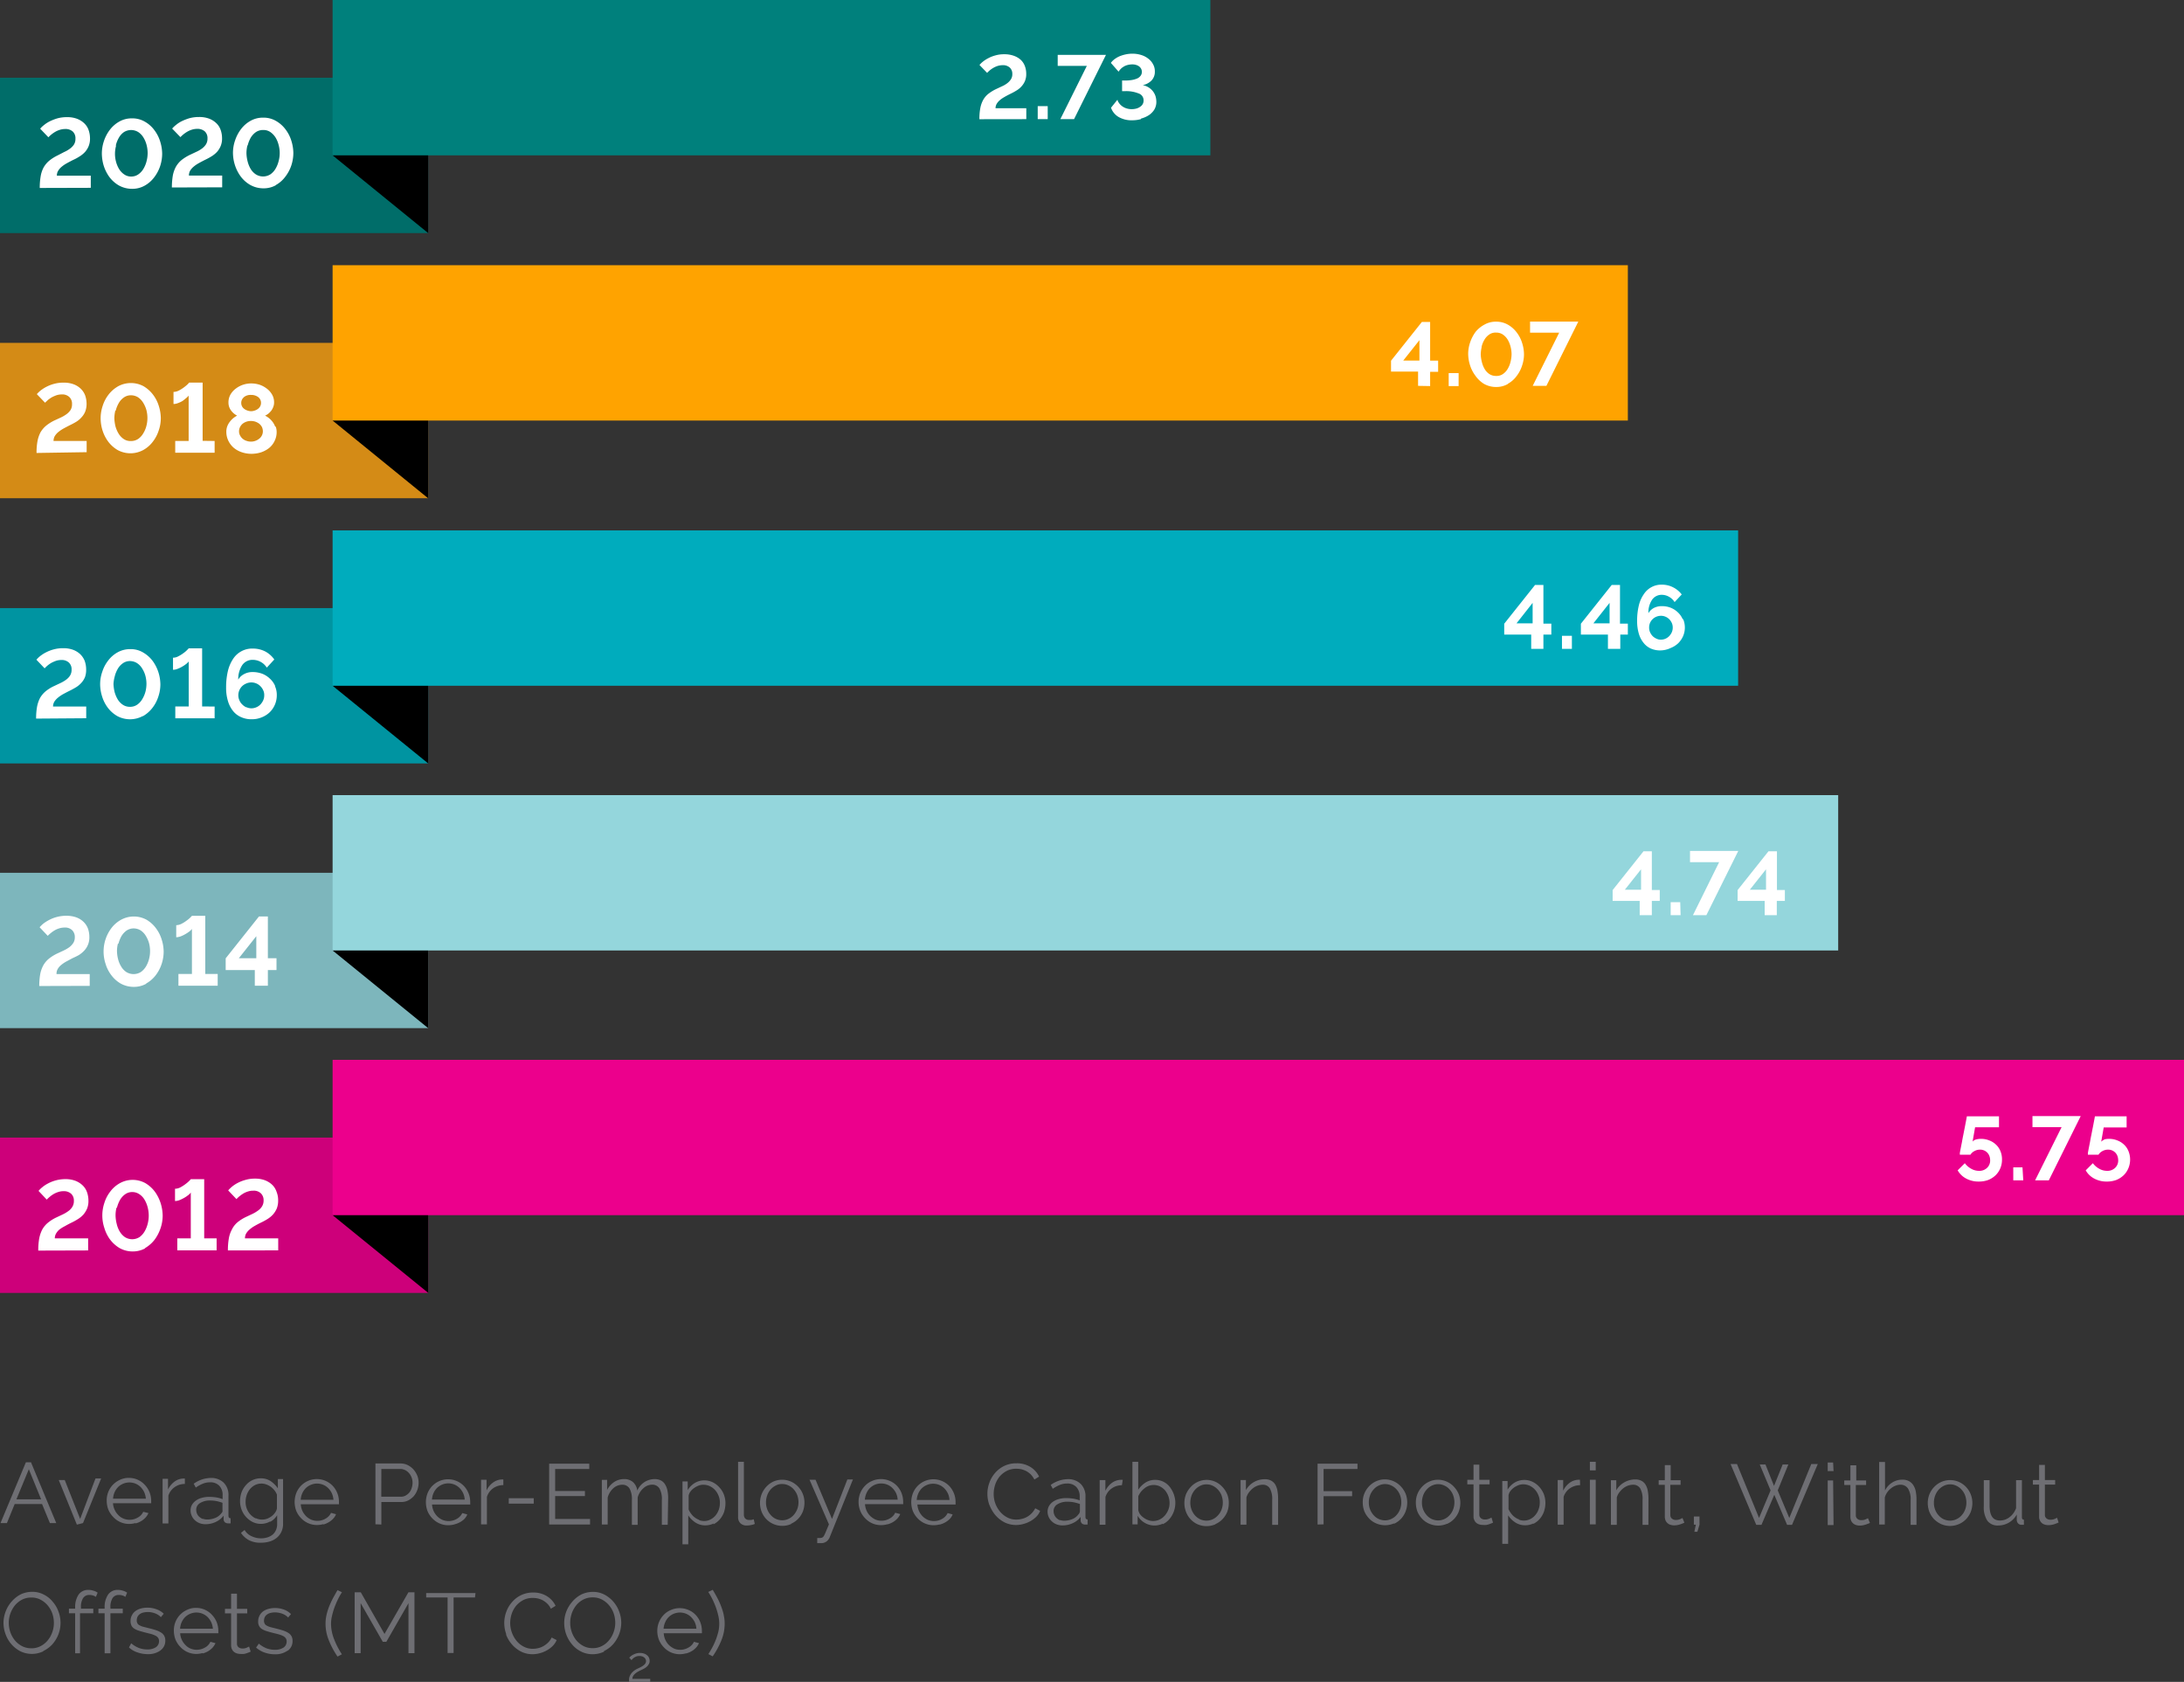 <svg id="Layer_1" data-name="Layer 1" xmlns="http://www.w3.org/2000/svg" width="305.99" height="235.6" viewBox="0 0 305.99 235.6">
  <rect x="0" y="0" width="305.99" height="235.6" fill="#333333" stroke="none"/>
  <title>Progress report 2020 -SO-07-rev</title>
  <path d="M200.33,232.44a8,8,0,0,0-.36-1.18,10,10,0,0,0-.52-1.16q-.31-.58-.66-1.17l-.63.3a9.85,9.85,0,0,1,.52.89c.18.35.34.73.5,1.13a10.26,10.26,0,0,1,.37,1.23,4.87,4.87,0,0,1,.15,1.2,4.78,4.78,0,0,1-.1,1,9.88,9.88,0,0,1-.31,1.06,10.76,10.76,0,0,1-.48,1.1c-.19.36-.4.73-.63,1.09l.6.32A11.39,11.39,0,0,0,200,236a6.1,6.1,0,0,0,.46-2.31,5.47,5.47,0,0,0-.13-1.21m-8.43,1.9a2.65,2.65,0,0,1,.23-.91,2.22,2.22,0,0,1,1.2-1.19,2.36,2.36,0,0,1,.87-.17,2.26,2.26,0,0,1,.85.17,2.15,2.15,0,0,1,.71.47,2.72,2.72,0,0,1,.51.71,2.65,2.65,0,0,1,.23.92Zm3.17,3.46a3.06,3.06,0,0,0,.77-.32,2.63,2.63,0,0,0,.61-.49,2.21,2.21,0,0,0,.41-.63l-.71-.19a1.44,1.44,0,0,1-.31.46,1.75,1.75,0,0,1-.46.35,2.21,2.21,0,0,1-.55.23,2,2,0,0,1-.6.08,2.1,2.1,0,0,1-.86-.17,2.65,2.65,0,0,1-.71-.49,2.46,2.46,0,0,1-.51-.73,2.71,2.71,0,0,1-.23-.93h5.35a.33.33,0,0,0,0-.14v-.19a3.39,3.39,0,0,0-.23-1.22,3.08,3.08,0,0,0-.63-1,2.92,2.92,0,0,0-1-.7,3.11,3.11,0,0,0-2.5,0,2.89,2.89,0,0,0-1,.69,3.14,3.14,0,0,0-.65,1,3.26,3.26,0,0,0-.24,1.24,3.4,3.4,0,0,0,.24,1.26,3.14,3.14,0,0,0,.65,1,3,3,0,0,0,2.25,1,3.2,3.2,0,0,0,.87-.12m-5,4v-.43h-2.5a.84.84,0,0,1,.11-.41,1.43,1.43,0,0,1,.28-.32,2.6,2.6,0,0,1,.38-.27,3.61,3.61,0,0,1,.44-.22l.38-.19a2,2,0,0,0,.39-.26,1.39,1.39,0,0,0,.31-.37.86.86,0,0,0,.13-.49,1,1,0,0,0-.36-.77,1.22,1.22,0,0,0-.43-.24,1.84,1.84,0,0,0-.57-.09,1.9,1.9,0,0,0-.58.09,2.28,2.28,0,0,0-.45.2,1.73,1.73,0,0,0-.31.22l-.16.15.31.35.15-.17a2.11,2.11,0,0,1,.23-.19,1.91,1.91,0,0,1,.32-.16,1.43,1.43,0,0,1,.82,0,1,1,0,0,1,.28.16.68.68,0,0,1,.18.23.63.63,0,0,1,.06.27.58.58,0,0,1-.12.36,1.42,1.42,0,0,1-.31.29,3.18,3.18,0,0,1-.4.23l-.42.2a2.55,2.55,0,0,0-.61.42,1.75,1.75,0,0,0-.35.46,1.36,1.36,0,0,0-.16.48,3.69,3.69,0,0,0,0,.47Zm-11-9.59a4.1,4.1,0,0,1,.63-1.14,3.13,3.13,0,0,1,1-.81,2.79,2.79,0,0,1,1.3-.3,2.73,2.73,0,0,1,1.28.29,3.33,3.33,0,0,1,1,.79,3.57,3.57,0,0,1,.66,1.13,4.06,4.06,0,0,1,.23,1.34,3.76,3.76,0,0,1-.22,1.29,3.65,3.65,0,0,1-.63,1.14,3.06,3.06,0,0,1-1,.82,2.69,2.69,0,0,1-1.31.31,2.73,2.73,0,0,1-1.28-.29,3.33,3.33,0,0,1-1-.79,3.89,3.89,0,0,1-.64-1.14,3.82,3.82,0,0,1-.23-1.34,3.86,3.86,0,0,1,.22-1.3m4.52,5.26a3.89,3.89,0,0,0,1.26-.94,4.59,4.59,0,0,0,1.15-3,4.51,4.51,0,0,0-.29-1.58,4.36,4.36,0,0,0-.81-1.38,4.22,4.22,0,0,0-1.26-1,3.39,3.39,0,0,0-1.62-.38,3.8,3.8,0,0,0-1.59.35,4.26,4.26,0,0,0-1.27,1,4.68,4.68,0,0,0-.85,1.38,4.53,4.53,0,0,0-.3,1.63,4.64,4.64,0,0,0,1.1,3,3.86,3.86,0,0,0,1.27,1,3.5,3.5,0,0,0,1.62.37,3.66,3.66,0,0,0,1.59-.36m-13.74-2.42a4.51,4.51,0,0,0,.83,1.4,4.22,4.22,0,0,0,1.26,1,3.52,3.52,0,0,0,1.6.38,3.76,3.76,0,0,0,1-.13,3.92,3.92,0,0,0,1-.39,3.78,3.78,0,0,0,.83-.61,2.62,2.62,0,0,0,.58-.85l-.7-.36a2.47,2.47,0,0,1-.5.71,3.58,3.58,0,0,1-.66.5,2.69,2.69,0,0,1-.73.28,3.06,3.06,0,0,1-.74.09,2.62,2.62,0,0,1-1.26-.29,3.18,3.18,0,0,1-1-.79,4,4,0,0,1-.92-2.5,4.28,4.28,0,0,1,.2-1.28,3.59,3.59,0,0,1,.61-1.14,3.4,3.4,0,0,1,1-.81,2.8,2.8,0,0,1,1.36-.31,3.26,3.26,0,0,1,.7.07,3,3,0,0,1,.7.26,3.23,3.23,0,0,1,.63.47,2.47,2.47,0,0,1,.5.71l.66-.41a3.17,3.17,0,0,0-1.2-1.34,3.53,3.53,0,0,0-1.95-.52,3.75,3.75,0,0,0-1.71.38,3.86,3.86,0,0,0-1.27,1,4,4,0,0,0-.79,1.36,4.44,4.44,0,0,0-.27,1.53,4.58,4.58,0,0,0,.29,1.6m-4.32-5.8h-6.91V230h3v7.78h.84V230h3ZM157,237.8v-8.52h-.85l-3.35,5.83-3.32-5.83h-.86v8.52h.84v-7l3.1,5.41h.5l3.1-5.41v7ZM145,236a11.62,11.62,0,0,0,1.22,2.28l.61-.32a11.31,11.31,0,0,1-1.12-2.19,6,6,0,0,1-.4-2.05,4.87,4.87,0,0,1,.15-1.2,10.26,10.26,0,0,1,.37-1.23c.16-.4.32-.78.5-1.13a7.86,7.86,0,0,1,.51-.89l-.62-.3q-.34.59-.66,1.17c-.2.39-.38.78-.53,1.16a8,8,0,0,0-.36,1.18,5.47,5.47,0,0,0-.13,1.21A6.1,6.1,0,0,0,145,236m-5.74,1.45a1.63,1.63,0,0,0,.66-1.36,1.34,1.34,0,0,0-.16-.68,1.27,1.27,0,0,0-.46-.46,3.46,3.46,0,0,0-.76-.34c-.31-.1-.66-.19-1.06-.29s-.52-.12-.71-.18a2.13,2.13,0,0,1-.49-.21.59.59,0,0,1-.27-.27.75.75,0,0,1-.09-.41,1.17,1.17,0,0,1,.12-.52,1,1,0,0,1,.33-.36,1.26,1.26,0,0,1,.49-.21,2.46,2.46,0,0,1,.6-.07,3.1,3.1,0,0,1,1,.18,2.13,2.13,0,0,1,.84.54l.4-.48a2.61,2.61,0,0,0-.95-.62,3.65,3.65,0,0,0-1.31-.23,3.42,3.42,0,0,0-.9.12,2.34,2.34,0,0,0-.75.35,1.71,1.71,0,0,0-.5.6,1.68,1.68,0,0,0-.19.82,1.22,1.22,0,0,0,.13.62,1.1,1.1,0,0,0,.38.42,2.8,2.8,0,0,0,.66.3c.26.08.57.17.93.26s.59.14.82.21a3.28,3.28,0,0,1,.59.23,1,1,0,0,1,.36.31.75.75,0,0,1,.12.44,1,1,0,0,1-.45.87,2.16,2.16,0,0,1-1.21.3,3.32,3.32,0,0,1-1.17-.21,4,4,0,0,1-1.07-.65l-.38.55a3.54,3.54,0,0,0,1.2.7,4.34,4.34,0,0,0,1.43.24,2.9,2.9,0,0,0,1.78-.51m-5.39-.57-.34.16a1.41,1.41,0,0,1-.61.11.86.86,0,0,1-.51-.16.63.63,0,0,1-.24-.51v-4.25h1.44v-.64h-1.44v-2.12h-.82v2.12h-.86v.64h.86v4.48a1.4,1.4,0,0,0,.11.53,1.1,1.1,0,0,0,.29.38,1.13,1.13,0,0,0,.42.22,1.68,1.68,0,0,0,.5.07,2.61,2.61,0,0,0,.48,0,2.75,2.75,0,0,0,.41-.11l.32-.12.21-.09Zm-9.67-2.5a2.64,2.64,0,0,1,.22-.91,2.55,2.55,0,0,1,.49-.72,2.3,2.3,0,0,1,.72-.47,2.27,2.27,0,0,1,.86-.17,2.24,2.24,0,0,1,1.57.64,2.69,2.69,0,0,1,.5.71,2.91,2.91,0,0,1,.24.92Zm3.17,3.46a2.78,2.78,0,0,0,1.38-.81,2.35,2.35,0,0,0,.41-.63l-.71-.19a1.77,1.77,0,0,1-.31.46,1.75,1.75,0,0,1-.46.35,2.21,2.21,0,0,1-.55.23,2.28,2.28,0,0,1-1.46-.09,2.06,2.06,0,0,1-.71-.49,2.46,2.46,0,0,1-.51-.73,2.51,2.51,0,0,1-.24-.93h5.35a.33.33,0,0,0,0-.14v-.19a3.39,3.39,0,0,0-.23-1.22,3.29,3.29,0,0,0-.64-1,3,3,0,0,0-2.23-1,2.83,2.83,0,0,0-1.25.26,3.26,3.26,0,0,0-1,.69,3.14,3.14,0,0,0-.88,2.24,3.6,3.6,0,0,0,.23,1.26,3.35,3.35,0,0,0,.66,1,3,3,0,0,0,2.24,1,3.28,3.28,0,0,0,.88-.12m-5.87-.39a1.63,1.63,0,0,0,.66-1.36,1.34,1.34,0,0,0-.16-.68,1.27,1.27,0,0,0-.46-.46,3.46,3.46,0,0,0-.76-.34c-.31-.1-.66-.19-1.06-.29l-.71-.18a2.13,2.13,0,0,1-.49-.21.59.59,0,0,1-.27-.27.75.75,0,0,1-.09-.41,1.17,1.17,0,0,1,.12-.52,1,1,0,0,1,.33-.36,1.26,1.26,0,0,1,.49-.21,2.46,2.46,0,0,1,.6-.07,2.85,2.85,0,0,1,1,.18,2.13,2.13,0,0,1,.84.54l.4-.48a2.61,2.61,0,0,0-1-.62,3.65,3.65,0,0,0-1.31-.23,3.42,3.42,0,0,0-.9.12,2.34,2.34,0,0,0-.75.35,1.71,1.71,0,0,0-.5.6,1.68,1.68,0,0,0-.19.82,1.47,1.47,0,0,0,.13.62,1.1,1.1,0,0,0,.38.42,2.8,2.8,0,0,0,.66.3c.26.08.57.17.93.26l.83.21a4.12,4.12,0,0,1,.58.23,1,1,0,0,1,.36.31.75.75,0,0,1,.12.44,1,1,0,0,1-.45.87,2.14,2.14,0,0,1-1.21.3,3.32,3.32,0,0,1-1.17-.21,4,4,0,0,1-1.07-.65L117,237a3.09,3.09,0,0,0,1.2.7,4.32,4.32,0,0,0,1.42.24,2.9,2.9,0,0,0,1.78-.51m-7,.39v-5.61h1.73v-.64h-1.73v-.2a2.29,2.29,0,0,1,.3-1.28,1,1,0,0,1,.88-.44,1.68,1.68,0,0,1,.5.07,1.2,1.2,0,0,1,.41.2l.25-.59a1.83,1.83,0,0,0-.6-.28,2.21,2.21,0,0,0-.72-.11,1.6,1.6,0,0,0-1.34.65,3.06,3.06,0,0,0-.49,1.81v.17h-.87v.64h.87v5.61Zm-4.26,0v-5.61H112v-.64h-1.73v-.2a2.29,2.29,0,0,1,.3-1.28,1,1,0,0,1,.88-.44,1.68,1.68,0,0,1,.5.07,1.2,1.2,0,0,1,.41.2l.25-.59a1.83,1.83,0,0,0-.6-.28,2.21,2.21,0,0,0-.72-.11,1.6,1.6,0,0,0-1.34.65,3.06,3.06,0,0,0-.49,1.81v.17h-.87v.64h.87v5.61Zm-9.76-5.56a4.1,4.1,0,0,1,.63-1.14,3.4,3.4,0,0,1,1-.81,2.86,2.86,0,0,1,1.31-.3,2.66,2.66,0,0,1,1.27.29,3.33,3.33,0,0,1,1,.79,3.57,3.57,0,0,1,.66,1.13,4.06,4.06,0,0,1,.23,1.34,3.76,3.76,0,0,1-.22,1.29,3.65,3.65,0,0,1-.63,1.14,3.06,3.06,0,0,1-1,.82,2.68,2.68,0,0,1-1.3.31,2.87,2.87,0,0,1-1.29-.29,3.33,3.33,0,0,1-1-.79,3.79,3.79,0,0,1-.65-1.14,4.06,4.06,0,0,1-.23-1.34,3.86,3.86,0,0,1,.22-1.3M105,237.5a4.2,4.2,0,0,0,1.27-.94,4.78,4.78,0,0,0,.84-1.38,4.53,4.53,0,0,0,.3-1.63,4.47,4.47,0,0,0-.29-1.58,4.36,4.36,0,0,0-.81-1.38,3.73,3.73,0,0,0-1.26-1,3.39,3.39,0,0,0-1.62-.38,3.8,3.8,0,0,0-1.59.35,4.39,4.39,0,0,0-1.27,1,4.59,4.59,0,0,0-1.15,3,4.56,4.56,0,0,0,.29,1.59,4.41,4.41,0,0,0,.81,1.39,4.26,4.26,0,0,0,1.27,1,3.69,3.69,0,0,0,3.21,0" transform="translate(-98.93 -6.23)" fill="#6e6e73"/>
  <path d="M387.14,218.84l-.34.16a1.41,1.41,0,0,1-.61.11.86.86,0,0,1-.51-.16.63.63,0,0,1-.25-.51v-4.25h1.44v-.64h-1.44v-2.12h-.81v2.12h-.87v.64h.87v4.48a1.1,1.1,0,0,0,.11.53,1,1,0,0,0,.28.38,1.13,1.13,0,0,0,.42.22,1.79,1.79,0,0,0,.51.07,2.61,2.61,0,0,0,.48-.05,2.75,2.75,0,0,0,.41-.11l.31-.12.21-.09Zm-6.76.68a3,3,0,0,0,1.11-1.14v.72a.71.71,0,0,0,.18.52.63.63,0,0,0,.46.2h.36v-.72c-.19,0-.28-.11-.28-.34v-5.19h-.82v3.93a2.86,2.86,0,0,1-.38.71,2.47,2.47,0,0,1-.53.54,2.22,2.22,0,0,1-.64.35,2.16,2.16,0,0,1-.71.12c-1,0-1.45-.71-1.45-2.13v-3.52h-.81v3.67a3.43,3.43,0,0,0,.49,2,1.78,1.78,0,0,0,1.52.68,3,3,0,0,0,1.5-.4m-10.32-3.81a2.78,2.78,0,0,1,.49-.81,2.39,2.39,0,0,1,.72-.54,1.89,1.89,0,0,1,.88-.2,1.78,1.78,0,0,1,.88.2,2.17,2.17,0,0,1,.73.54,2.43,2.43,0,0,1,.49.8,2.85,2.85,0,0,1,.18,1,2.64,2.64,0,0,1-.18,1,2.43,2.43,0,0,1-.49.8,2.17,2.17,0,0,1-.73.54,2.06,2.06,0,0,1-.88.2,2.25,2.25,0,0,1-.88-.19,2.13,2.13,0,0,1-.72-.54,2.49,2.49,0,0,1-.49-.79,2.64,2.64,0,0,1-.18-1,2.85,2.85,0,0,1,.18-1m3.34,4a3.17,3.17,0,0,0,1-.7,3.29,3.29,0,0,0,.64-1,3.54,3.54,0,0,0,.23-1.24,3.35,3.35,0,0,0-.24-1.25,3.29,3.29,0,0,0-.64-1,3.07,3.07,0,0,0-4.48,0,3.14,3.14,0,0,0-.65,1,3.35,3.35,0,0,0-.24,1.25,3.54,3.54,0,0,0,.23,1.24,3.29,3.29,0,0,0,.64,1,3.47,3.47,0,0,0,1,.7,3.11,3.11,0,0,0,2.5,0m-5.95-3.52a5.78,5.78,0,0,0-.11-1.1,2.43,2.43,0,0,0-.35-.85,1.62,1.62,0,0,0-.61-.55,1.89,1.89,0,0,0-.91-.2,2.59,2.59,0,0,0-1.43.41,2.74,2.74,0,0,0-1,1.11v-4h-.82v8.76H363V216a2.41,2.41,0,0,1,.33-.71,2.51,2.51,0,0,1,.52-.56,2.31,2.31,0,0,1,.64-.38,1.81,1.81,0,0,1,.69-.14,1.23,1.23,0,0,1,1.07.53,2.79,2.79,0,0,1,.37,1.6v3.49h.82Zm-6.8,2.7-.33.16a1.41,1.41,0,0,1-.61.11.79.79,0,0,1-.51-.16.63.63,0,0,1-.25-.51v-4.25h1.44v-.64H359v-2.12h-.82v2.12h-.86v.64h.86v4.48a1.4,1.4,0,0,0,.11.53,1.1,1.1,0,0,0,.29.38,1.13,1.13,0,0,0,.42.22,1.68,1.68,0,0,0,.5.07,2.61,2.61,0,0,0,.48-.05,2.75,2.75,0,0,0,.41-.11l.32-.12.21-.09Zm-4.88-7.8H355v1.2h.82Zm0,2.51H355v6.25h.82ZM347,215l-1.62,3.86-3.09-7.55h-.9l3.6,8.52h.73l1.8-4.21,1.79,4.21H350l3.61-8.52h-.91l-3.08,7.55L348,215l1.49-3.63h-.8l-1.21,3-1.2-3h-.8Zm-10.26,5.8.3-1v-1.14h-.79v1.14h.28l-.21,1Zm-2.08-1.93-.34.16a1.41,1.41,0,0,1-.61.11.79.79,0,0,1-.51-.16.63.63,0,0,1-.25-.51v-4.25h1.44v-.64H333v-2.12h-.82v2.12h-.86v.64h.86v4.48a1.4,1.4,0,0,0,.11.53,1.1,1.1,0,0,0,.29.38,1.13,1.13,0,0,0,.42.22,1.79,1.79,0,0,0,.51.07,2.73,2.73,0,0,0,.88-.16l.32-.12.21-.09Zm-4.77-2.7a6,6,0,0,0-.1-1.12,2.35,2.35,0,0,0-.31-.85,1.48,1.48,0,0,0-.57-.54,1.8,1.8,0,0,0-.88-.19,3,3,0,0,0-1.55.42,2.91,2.91,0,0,0-1.1,1.1v-1.41h-.75v6.25h.82V216a2.05,2.05,0,0,1,.35-.71,3.23,3.23,0,0,1,.54-.57,2.47,2.47,0,0,1,.67-.38,2.18,2.18,0,0,1,.72-.13,1.12,1.12,0,0,1,1,.51,3,3,0,0,1,.33,1.62v3.49h.82ZM322.5,211h-.82v1.2h.82Zm0,2.51h-.82v6.25h.82Zm-2.21,0h-.16a2.2,2.2,0,0,0-1.26.41,2.92,2.92,0,0,0-.93,1.13v-1.5h-.77v6.25H318v-3.89a2.31,2.31,0,0,1,.87-1.19,2.56,2.56,0,0,1,1.44-.45Zm-8.53,5.56a2.4,2.4,0,0,1-.61-.33,2.37,2.37,0,0,1-.5-.5,3,3,0,0,1-.37-.62V215.7a1.34,1.34,0,0,1,.26-.6,2.32,2.32,0,0,1,.5-.49,3,3,0,0,1,.64-.34,1.82,1.82,0,0,1,.65-.12,2.24,2.24,0,0,1,.92.2,2.51,2.51,0,0,1,.74.55,2.58,2.58,0,0,1,.49.81,2.46,2.46,0,0,1,.18,1,2.68,2.68,0,0,1-.16.93,2.43,2.43,0,0,1-.45.8,2.15,2.15,0,0,1-.7.57,2,2,0,0,1-.92.22,1.89,1.89,0,0,1-.67-.12m2,.58a2.92,2.92,0,0,0,.9-.7,3.12,3.12,0,0,0,.58-1,3.77,3.77,0,0,0,.21-1.25,3.59,3.59,0,0,0-.22-1.21,3.43,3.43,0,0,0-.62-1,3,3,0,0,0-.94-.72,2.68,2.68,0,0,0-2.52.09,3,3,0,0,0-1,1v-1.21h-.74v8.8h.82v-4a3.18,3.18,0,0,0,1,1,2.48,2.48,0,0,0,1.4.4,2.68,2.68,0,0,0,1.14-.26m-5.87-.82-.34.16a1.41,1.41,0,0,1-.61.11.86.86,0,0,1-.51-.16.63.63,0,0,1-.25-.51v-4.25h1.44v-.64h-1.44v-2.12h-.81v2.12h-.87v.64h.87v4.48a1.1,1.1,0,0,0,.11.53,1,1,0,0,0,.28.38,1.13,1.13,0,0,0,.42.22,1.79,1.79,0,0,0,.51.07,2.61,2.61,0,0,0,.48,0,2.75,2.75,0,0,0,.41-.11l.31-.12.21-.09Zm-9.57-3.13a2.44,2.44,0,0,1,.5-.81,2.13,2.13,0,0,1,.72-.54,2,2,0,0,1,1.75,0,2.17,2.17,0,0,1,.73.54,2.43,2.43,0,0,1,.49.8,2.85,2.85,0,0,1,.18,1,2.64,2.64,0,0,1-.18,1,2.43,2.43,0,0,1-.49.8,2.17,2.17,0,0,1-.73.54,2.06,2.06,0,0,1-.88.2,2.25,2.25,0,0,1-.88-.19,2.13,2.13,0,0,1-.72-.54,2.68,2.68,0,0,1-.49-.79,2.64,2.64,0,0,1-.18-1,2.85,2.85,0,0,1,.18-1m3.35,4A3.09,3.09,0,0,0,303.3,218a3.45,3.45,0,0,0,0-2.49,3.52,3.52,0,0,0-.65-1,3.06,3.06,0,0,0-2.24-1,2.92,2.92,0,0,0-1.23.26,3.09,3.09,0,0,0-1,.71,3.32,3.32,0,0,0-.65,1,3.15,3.15,0,0,0-.23,1.25,3.53,3.53,0,0,0,.22,1.24,3.32,3.32,0,0,0,.65,1,2.92,2.92,0,0,0,1,.7,3.13,3.13,0,0,0,2.51,0m-10.79-4a2.44,2.44,0,0,1,.5-.81,2.13,2.13,0,0,1,.72-.54,2,2,0,0,1,1.75,0,2.17,2.17,0,0,1,.73.54,2.43,2.43,0,0,1,.49.8,2.85,2.85,0,0,1,.18,1,2.64,2.64,0,0,1-.18,1,2.43,2.43,0,0,1-.49.8,2.17,2.17,0,0,1-.73.54,2.06,2.06,0,0,1-.88.2,2.25,2.25,0,0,1-.88-.19,2.13,2.13,0,0,1-.72-.54,2.68,2.68,0,0,1-.49-.79,2.64,2.64,0,0,1-.18-1,2.85,2.85,0,0,1,.18-1m3.35,4a3.09,3.09,0,0,0,1.62-1.73,3.45,3.45,0,0,0,0-2.49,3.52,3.52,0,0,0-.65-1,3.06,3.06,0,0,0-2.24-1,2.92,2.92,0,0,0-1.23.26,3.09,3.09,0,0,0-1,.71,3.32,3.32,0,0,0-.65,1,3.15,3.15,0,0,0-.23,1.25,3.53,3.53,0,0,0,.22,1.24,3.32,3.32,0,0,0,.65,1,2.92,2.92,0,0,0,1,.7,3.13,3.13,0,0,0,2.51,0m-9.87.14v-3.95h4v-.7h-4V212h4.75v-.74h-5.59v8.52ZM278,216.14a6,6,0,0,0-.1-1.12,2.55,2.55,0,0,0-.31-.85,1.51,1.51,0,0,0-.58-.54,1.76,1.76,0,0,0-.87-.19,3,3,0,0,0-2.65,1.52v-1.41h-.75v6.25h.82V216a2.05,2.05,0,0,1,.35-.71,3.23,3.23,0,0,1,.54-.57,2.47,2.47,0,0,1,.67-.38,2.18,2.18,0,0,1,.72-.13,1.12,1.12,0,0,1,1,.51,3,3,0,0,1,.33,1.62v3.49H278Zm-12.12-.43a2.58,2.58,0,0,1,.49-.81,2.39,2.39,0,0,1,.72-.54,1.78,1.78,0,0,1,.88-.2,1.89,1.89,0,0,1,.88.2,2.24,2.24,0,0,1,.72.54,2.3,2.3,0,0,1,.5.8,2.85,2.85,0,0,1,.18,1,2.64,2.64,0,0,1-.18,1,2.3,2.3,0,0,1-.5.8,2.24,2.24,0,0,1-.72.54,2.06,2.06,0,0,1-.88.2,2.26,2.26,0,0,1-.89-.19,2.39,2.39,0,0,1-.72-.54,2.65,2.65,0,0,1-.66-1.79,2.85,2.85,0,0,1,.18-1m3.34,4a2.92,2.92,0,0,0,1-.7,3.32,3.32,0,0,0,.65-1,3.53,3.53,0,0,0,.22-1.24,3.15,3.15,0,0,0-.23-1.25,3.32,3.32,0,0,0-.65-1,3,3,0,0,0-2.22-1,3.06,3.06,0,0,0-2.24,1,3.52,3.52,0,0,0-.65,1,3.45,3.45,0,0,0,0,2.49,3.09,3.09,0,0,0,1.62,1.73,3.13,3.13,0,0,0,2.5,0m-9.41-.58a2.36,2.36,0,0,1-.63-.33,1.94,1.94,0,0,1-.51-.48,1.51,1.51,0,0,1-.26-.61v-1.94a3.67,3.67,0,0,1,.36-.6,2.9,2.9,0,0,1,.5-.49,2,2,0,0,1,2.2-.26,2.41,2.41,0,0,1,.71.56,3.06,3.06,0,0,1,.45.81,2.83,2.83,0,0,1,.16.95,2.47,2.47,0,0,1-.17.93,2.84,2.84,0,0,1-.48.8,2.26,2.26,0,0,1-.73.57,2.15,2.15,0,0,1-.94.21,1.84,1.84,0,0,1-.66-.12m2,.58a2.69,2.69,0,0,0,.94-.7,3.51,3.51,0,0,0,.65-3.46,3.79,3.79,0,0,0-.56-1.05,2.65,2.65,0,0,0-.89-.74,2.55,2.55,0,0,0-1.18-.27,2.45,2.45,0,0,0-1.37.39,3.4,3.4,0,0,0-1,1V211h-.81v8.76h.73v-1.21a2.67,2.67,0,0,0,1,1,2.7,2.7,0,0,0,1.36.37,2.81,2.81,0,0,0,1.17-.26m-5.62-6.14H256a2.2,2.2,0,0,0-1.26.41,3,3,0,0,0-.94,1.13v-1.5H253v6.25h.81v-3.89a2.31,2.31,0,0,1,.87-1.19,2.46,2.46,0,0,1,1.44-.45Zm-8.79,5.67a1.57,1.57,0,0,1-.47-.3,1.39,1.39,0,0,1-.43-1,1.07,1.07,0,0,1,.54-.94,2.48,2.48,0,0,1,1.41-.36,4.4,4.4,0,0,1,.89.08,6.32,6.32,0,0,1,.85.24v1a.46.46,0,0,1-.06.23.63.63,0,0,1-.16.24,1.92,1.92,0,0,1-.81.63,3,3,0,0,1-1.17.24,1.7,1.7,0,0,1-.59-.1m1.81.43a2.69,2.69,0,0,0,1.08-.87v.5a.64.64,0,0,0,.18.43.72.72,0,0,0,.49.15h.31v-.72c-.2,0-.3-.11-.3-.34v-2.82a2.42,2.42,0,0,0-.67-1.82,2.52,2.52,0,0,0-1.85-.66,4.21,4.21,0,0,0-2.35.81l.29.54a4.87,4.87,0,0,1,1-.55,2.65,2.65,0,0,1,1-.19,1.7,1.7,0,0,1,1.3.49,1.86,1.86,0,0,1,.47,1.31v.56a4.59,4.59,0,0,0-.88-.24,6.74,6.74,0,0,0-1-.08,3.81,3.81,0,0,0-1.06.14,2.53,2.53,0,0,0-.83.39,1.94,1.94,0,0,0-.54.6,1.64,1.64,0,0,0-.19.75,1.83,1.83,0,0,0,.16.77,1.76,1.76,0,0,0,.44.61,1.91,1.91,0,0,0,.66.42,2.29,2.29,0,0,0,.82.15,3.4,3.4,0,0,0,1.41-.3m-11.62-2.54a4.81,4.81,0,0,0,.82,1.4,4.22,4.22,0,0,0,1.26,1,3.6,3.6,0,0,0,1.61.38,3.76,3.76,0,0,0,1-.13,4.33,4.33,0,0,0,1-.39,3.78,3.78,0,0,0,.83-.61,2.45,2.45,0,0,0,.57-.85l-.69-.36a2.72,2.72,0,0,1-.51.71,2.78,2.78,0,0,1-1.38.78,3.06,3.06,0,0,1-.74.09,2.66,2.66,0,0,1-1.27-.29,3.33,3.33,0,0,1-1-.79,3.93,3.93,0,0,1-.68-1.15,3.88,3.88,0,0,1-.24-1.35,4.28,4.28,0,0,1,.2-1.28,3.59,3.59,0,0,1,.61-1.14,3.4,3.4,0,0,1,1-.81,2.88,2.88,0,0,1,1.35-.31,3.35,3.35,0,0,1,.71.07,3.46,3.46,0,0,1,.7.26,3.23,3.23,0,0,1,.63.47,2.94,2.94,0,0,1,.5.71l.66-.41a3.17,3.17,0,0,0-1.2-1.34,3.53,3.53,0,0,0-2-.52,3.75,3.75,0,0,0-1.71.38,3.9,3.9,0,0,0-1.28,1,4.19,4.19,0,0,0-.78,1.36,4.44,4.44,0,0,0-.27,1.53,4.58,4.58,0,0,0,.29,1.6m-10.19-.74a2.64,2.64,0,0,1,.22-.91,2.36,2.36,0,0,1,.49-.72,2.3,2.3,0,0,1,.72-.47,2.23,2.23,0,0,1,2.43.47,2.69,2.69,0,0,1,.5.71,2.65,2.65,0,0,1,.23.92Zm3.17,3.46A3,3,0,0,0,232,219a2,2,0,0,0,.4-.63l-.7-.19a1.81,1.81,0,0,1-.32.46,1.7,1.7,0,0,1-.45.35,2.21,2.21,0,0,1-.55.23,2.28,2.28,0,0,1-1.46-.09,2.36,2.36,0,0,1-.72-.49,2.66,2.66,0,0,1-.51-.73,2.71,2.71,0,0,1-.23-.93h5.35a.33.33,0,0,0,0-.14v-.19a3.26,3.26,0,0,0-.86-2.24,3.09,3.09,0,0,0-5.12,1,3.54,3.54,0,0,0-.23,1.24,3.6,3.6,0,0,0,.23,1.26,3.35,3.35,0,0,0,.66,1,3.09,3.09,0,0,0,1,.71,3,3,0,0,0,1.25.26,3.28,3.28,0,0,0,.88-.12m-10.52-3.46a2.65,2.65,0,0,1,.23-.91,2.22,2.22,0,0,1,1.2-1.19,2.36,2.36,0,0,1,.87-.17,2.26,2.26,0,0,1,.85.17,2.15,2.15,0,0,1,.71.47,2.72,2.72,0,0,1,.51.71,2.65,2.65,0,0,1,.23.92Zm3.17,3.46a3.06,3.06,0,0,0,.77-.32,2.63,2.63,0,0,0,.61-.49,2.21,2.21,0,0,0,.41-.63l-.71-.19a1.44,1.44,0,0,1-.31.46,1.75,1.75,0,0,1-.46.35,2.21,2.21,0,0,1-.55.23,2,2,0,0,1-.6.08,2.1,2.1,0,0,1-.86-.17,2.65,2.65,0,0,1-.71-.49,2.46,2.46,0,0,1-.51-.73,2.71,2.71,0,0,1-.23-.93h5.35a.33.33,0,0,0,0-.14v-.19a3.39,3.39,0,0,0-.23-1.22,3.08,3.08,0,0,0-.63-1,2.92,2.92,0,0,0-1-.7,3.11,3.11,0,0,0-2.5,0,2.89,2.89,0,0,0-1,.69,3.14,3.14,0,0,0-.65,1,3.26,3.26,0,0,0-.24,1.24,3.4,3.4,0,0,0,.24,1.26,3.14,3.14,0,0,0,.65,1,3,3,0,0,0,2.25,1,3.2,3.2,0,0,0,.87-.12m-9.8,2.64h.49a1.24,1.24,0,0,0,.83-.25,1.41,1.41,0,0,0,.44-.61l3.24-8.06h-.78L215.5,219l-2.31-5.49h-.84l2.72,6.25-.42,1a6.28,6.28,0,0,1-.27.59.69.69,0,0,1-.25.26,1,1,0,0,1-.34.06h-.36Zm-7-6.73a2.58,2.58,0,0,1,.49-.81,2.39,2.39,0,0,1,.72-.54,1.78,1.78,0,0,1,.88-.2,1.89,1.89,0,0,1,.88.2,2.17,2.17,0,0,1,.73.54,2.54,2.54,0,0,1,.49.8,2.85,2.85,0,0,1,.18,1,2.64,2.64,0,0,1-.18,1,2.87,2.87,0,0,1-.49.8,2.17,2.17,0,0,1-.73.54,2.06,2.06,0,0,1-.88.2,2.25,2.25,0,0,1-.88-.19,2.13,2.13,0,0,1-.72-.54,2.49,2.49,0,0,1-.49-.79,2.64,2.64,0,0,1-.18-1,2.85,2.85,0,0,1,.18-1m3.34,4a3.17,3.17,0,0,0,1-.7,3.29,3.29,0,0,0,.64-1,3.54,3.54,0,0,0,.23-1.24,3.35,3.35,0,0,0-.24-1.25,3.14,3.14,0,0,0-.65-1,3.07,3.07,0,0,0-3.48-.71,3.31,3.31,0,0,0-1.86,3,3.54,3.54,0,0,0,.23,1.24,3.29,3.29,0,0,0,.64,1,3.06,3.06,0,0,0,1,.7,3.13,3.13,0,0,0,2.5,0m-7.44-1a1.17,1.17,0,0,0,.32.89,1.21,1.21,0,0,0,.89.32,2.76,2.76,0,0,0,.57-.06,2.23,2.23,0,0,0,.56-.16l-.15-.66a1.39,1.39,0,0,1-.33.1h-.32a.71.71,0,0,1-.54-.2.79.79,0,0,1-.19-.55V211h-.81Zm-5.45.42a2.4,2.4,0,0,1-.61-.33,2.37,2.37,0,0,1-.5-.5,3,3,0,0,1-.37-.62v-1.92a1.34,1.34,0,0,1,.26-.6,2,2,0,0,1,.51-.49,2.94,2.94,0,0,1,.63-.34,1.84,1.84,0,0,1,.66-.12,2.23,2.23,0,0,1,.91.2,2.35,2.35,0,0,1,.74.55,2.58,2.58,0,0,1,.49.81,2.46,2.46,0,0,1,.18,1,2.92,2.92,0,0,1-.15.93,2.75,2.75,0,0,1-.45.8,2.18,2.18,0,0,1-.71.57,1.84,1.84,0,0,1-.92.22,1.89,1.89,0,0,1-.67-.12m2,.58a2.92,2.92,0,0,0,.9-.7,3.35,3.35,0,0,0,.58-1,4.09,4.09,0,0,0,.2-1.25,3.36,3.36,0,0,0-.22-1.21,3.05,3.05,0,0,0-.62-1,3.1,3.1,0,0,0-.93-.72,2.73,2.73,0,0,0-1.19-.27,2.58,2.58,0,0,0-1.33.36,3,3,0,0,0-1,1v-1.21h-.73v8.8h.81V218.5a3.4,3.4,0,0,0,1,1,2.48,2.48,0,0,0,1.4.4,2.69,2.69,0,0,0,1.15-.26m-6.37-3.52a5.21,5.21,0,0,0-.1-1.11,2.59,2.59,0,0,0-.33-.85,1.53,1.53,0,0,0-.58-.55,2,2,0,0,0-.9-.19,2.64,2.64,0,0,0-2.41,1.61,2,2,0,0,0-.58-1.17,1.84,1.84,0,0,0-1.27-.44,2.5,2.5,0,0,0-1.38.4,3,3,0,0,0-1,1.12v-1.41h-.74v6.25h.82V216a2.7,2.7,0,0,1,.79-1.3,1.88,1.88,0,0,1,1.26-.49,1.14,1.14,0,0,1,1,.51,3,3,0,0,1,.34,1.62v3.49h.81V216a2.7,2.7,0,0,1,.31-.72,2.6,2.6,0,0,1,.48-.57,1.93,1.93,0,0,1,.59-.38,1.9,1.9,0,0,1,.67-.13,1.17,1.17,0,0,1,1,.52,3,3,0,0,1,.34,1.61v3.49h.82ZM176.71,219V215.8h4.17v-.71h-4.17V212h4.78v-.74h-5.62v8.52h5.73V219Zm-3-2.9h-3.5v.76h3.5Zm-4.26-2.63h-.15a2.2,2.2,0,0,0-1.26.41,2.86,2.86,0,0,0-.94,1.13v-1.5h-.77v6.25h.82V215.9a2.39,2.39,0,0,1,.86-1.19,2.56,2.56,0,0,1,1.44-.45Zm-10,2.82a2.64,2.64,0,0,1,.22-.91,2.36,2.36,0,0,1,.49-.72,2.3,2.3,0,0,1,.72-.47,2.23,2.23,0,0,1,2.43.47,2.69,2.69,0,0,1,.5.71,2.65,2.65,0,0,1,.23.92Zm3.17,3.46A3,3,0,0,0,164,219a2,2,0,0,0,.4-.63l-.7-.19a1.81,1.81,0,0,1-.32.46,1.7,1.7,0,0,1-.45.35,2.21,2.21,0,0,1-.55.23,2.28,2.28,0,0,1-1.46-.09,2.36,2.36,0,0,1-.72-.49,2.66,2.66,0,0,1-.51-.73,2.71,2.71,0,0,1-.23-.93h5.35a.33.33,0,0,0,0-.14v-.19a3.26,3.26,0,0,0-.86-2.24,3.09,3.09,0,0,0-5.12,1,3.54,3.54,0,0,0-.23,1.24,3.6,3.6,0,0,0,.23,1.26,3.35,3.35,0,0,0,.66,1,3.09,3.09,0,0,0,1,.71,3,3,0,0,0,1.25.26,3.28,3.28,0,0,0,.88-.12M152.36,212H155a1.56,1.56,0,0,1,.67.15,1.62,1.62,0,0,1,.55.42,1.82,1.82,0,0,1,.37.61,1.92,1.92,0,0,1,.14.75,2.34,2.34,0,0,1-.12.74,1.9,1.9,0,0,1-.33.63,1.82,1.82,0,0,1-.53.43,1.44,1.44,0,0,1-.67.16h-2.73Zm0,7.78v-3.15h2.76a2.15,2.15,0,0,0,1-.22,2.85,2.85,0,0,0,.78-.6,2.93,2.93,0,0,0,.68-1.88,2.65,2.65,0,0,0-.19-1,3,3,0,0,0-.53-.86,2.79,2.79,0,0,0-.8-.61,2.29,2.29,0,0,0-1-.23h-3.53v8.52Zm-11.3-3.46a2.64,2.64,0,0,1,.22-.91,2.36,2.36,0,0,1,.49-.72,2.3,2.3,0,0,1,.72-.47,2.23,2.23,0,0,1,2.43.47,2.69,2.69,0,0,1,.5.71,2.65,2.65,0,0,1,.23.92Zm3.17,3.46a3,3,0,0,0,1.38-.81,2,2,0,0,0,.4-.63l-.7-.19a1.81,1.81,0,0,1-.32.46,1.7,1.7,0,0,1-.45.35,2.21,2.21,0,0,1-.55.23,2.28,2.28,0,0,1-1.46-.09,2.36,2.36,0,0,1-.72-.49,2.66,2.66,0,0,1-.51-.73,2.71,2.71,0,0,1-.23-.93h5.35a.33.33,0,0,0,0-.14v-.19a3.26,3.26,0,0,0-.86-2.24,3.09,3.09,0,0,0-5.12,1,3.54,3.54,0,0,0-.23,1.24,3.6,3.6,0,0,0,.23,1.26,3.35,3.35,0,0,0,.66,1,3.09,3.09,0,0,0,1,.71,3,3,0,0,0,1.25.26,3.28,3.28,0,0,0,.88-.12m-9.47-.8a2.45,2.45,0,0,1-1.24-1.34,2.46,2.46,0,0,1-.18-1,2.91,2.91,0,0,1,.15-.92,2.7,2.7,0,0,1,.44-.82,2.31,2.31,0,0,1,.7-.58,2,2,0,0,1,1.61-.1,2.8,2.8,0,0,1,.62.32,2.63,2.63,0,0,1,.51.49,2,2,0,0,1,.36.63v1.93a1.49,1.49,0,0,1-.25.56,2.23,2.23,0,0,1-.47.5,2.45,2.45,0,0,1-.63.36,2.09,2.09,0,0,1-1.62-.07m2,.53a2.58,2.58,0,0,0,1-.94v1.23a1.93,1.93,0,0,1-.18.88,1.74,1.74,0,0,1-.48.63,2.14,2.14,0,0,1-.72.37,3.05,3.05,0,0,1-2.18-.16,2.14,2.14,0,0,1-1-.88l-.51.4a3.11,3.11,0,0,0,1.07,1,3.41,3.41,0,0,0,1.74.38,4.25,4.25,0,0,0,1.18-.16,2.79,2.79,0,0,0,1-.51,2.32,2.32,0,0,0,.66-.83,2.54,2.54,0,0,0,.25-1.15v-6.27h-.73v1.3a4,4,0,0,0-1-1,2.45,2.45,0,0,0-1.39-.4,2.67,2.67,0,0,0-1.18.26,2.78,2.78,0,0,0-.92.71,3.17,3.17,0,0,0-.6,1,3.76,3.76,0,0,0-.21,1.24,3.44,3.44,0,0,0,.22,1.19,3.21,3.21,0,0,0,1.53,1.71,2.65,2.65,0,0,0,2.49-.08m-9.48-.34a1.57,1.57,0,0,1-.47-.3,1.16,1.16,0,0,1-.32-.44,1.41,1.41,0,0,1-.11-.54,1.07,1.07,0,0,1,.54-.94,2.47,2.47,0,0,1,1.4-.36,4.56,4.56,0,0,1,.9.08,5.8,5.8,0,0,1,.84.24v1a.59.59,0,0,1,0,.23.78.78,0,0,1-.16.24,2,2,0,0,1-.81.63,3,3,0,0,1-1.17.24,1.7,1.7,0,0,1-.59-.1m1.81.43a2.87,2.87,0,0,0,1.08-.87v.5a.58.58,0,0,0,.18.43.72.72,0,0,0,.49.15h.31v-.72c-.2,0-.3-.11-.3-.34v-2.82a2.42,2.42,0,0,0-.67-1.82,2.52,2.52,0,0,0-1.85-.66,4.21,4.21,0,0,0-2.35.81l.29.54a4.87,4.87,0,0,1,1-.55,2.65,2.65,0,0,1,1-.19,1.71,1.71,0,0,1,1.3.49,1.81,1.81,0,0,1,.46,1.31v.56a4.31,4.31,0,0,0-.87-.24,6.74,6.74,0,0,0-1-.08,3.81,3.81,0,0,0-1.06.14,2.53,2.53,0,0,0-.83.39,1.94,1.94,0,0,0-.54.6,1.52,1.52,0,0,0-.19.75,1.83,1.83,0,0,0,.16.77,1.88,1.88,0,0,0,.43.61,2.18,2.18,0,0,0,.66.42,2.34,2.34,0,0,0,.83.15,3.4,3.4,0,0,0,1.41-.3m-4.29-6.1h-.16a2.2,2.2,0,0,0-1.26.41,3,3,0,0,0-.94,1.13v-1.5h-.76v6.25h.81v-3.89a2.31,2.31,0,0,1,.87-1.19,2.46,2.46,0,0,1,1.44-.45Zm-10.06,2.82a2.64,2.64,0,0,1,.22-.91,2.55,2.55,0,0,1,.49-.72,2.28,2.28,0,0,1,1.58-.64,2.24,2.24,0,0,1,1.57.64,2.69,2.69,0,0,1,.5.71,2.91,2.91,0,0,1,.24.92Zm3.17,3.46a2.78,2.78,0,0,0,1.38-.81,2.35,2.35,0,0,0,.41-.63L119,218a1.77,1.77,0,0,1-.31.46,1.75,1.75,0,0,1-.46.35,2.21,2.21,0,0,1-.55.23,2.28,2.28,0,0,1-1.46-.09,2.06,2.06,0,0,1-.71-.49,2.46,2.46,0,0,1-.51-.73,2.51,2.51,0,0,1-.24-.93h5.35a.33.33,0,0,0,0-.14v-.19a3.39,3.39,0,0,0-.23-1.22,3.29,3.29,0,0,0-.64-1,3,3,0,0,0-2.23-1,2.83,2.83,0,0,0-1.25.26,3.26,3.26,0,0,0-1,.69,3.14,3.14,0,0,0-.88,2.24,3.6,3.6,0,0,0,.23,1.26,3.35,3.35,0,0,0,.66,1,3,3,0,0,0,2.24,1,3.28,3.28,0,0,0,.88-.12m-7.33,0,2.54-6.25h-.79L110.16,219,108,213.55h-.84l2.54,6.25Zm-9.33-3.33,1.74-4.21,1.72,4.21ZM99,219.58h.9l1.09-2.67h3.83l1.1,2.67h.89l-3.54-8.52h-.71Z" transform="translate(-98.93 -6.23)" fill="#6e6e73"/>
  <rect y="159.35" width="59.99" height="21.76" fill="#cd007a"/>
  <polygon points="59.99 181.1 59.99 159.34 46.6 170.22 59.99 181.1"/>
  <rect x="46.6" y="148.46" width="259.39" height="21.76" fill="#ec008c"/>
  <path d="M393.76,165.88a1,1,0,0,0-.44.28l.35-2h3.21V162.6h-4.44c-.18,1-.35,1.83-.5,2.6-.07.33-.13.65-.19,1l-.17.86-.12.63a1.41,1.41,0,0,0,0,.29h1.48a1.39,1.39,0,0,1,.58-.52,1.6,1.6,0,0,1,.77-.19,1.39,1.39,0,0,1,1,.41,1.35,1.35,0,0,1,.3.47,1.71,1.71,0,0,1,.11.59,1.4,1.4,0,0,1-.44,1.09,1.54,1.54,0,0,1-1.12.41,2.2,2.2,0,0,1-1.09-.29,2.81,2.81,0,0,1-.9-.78l-1,1a2.93,2.93,0,0,0,1.19,1.15,3.6,3.6,0,0,0,1.76.42,3.79,3.79,0,0,0,1.33-.22,3.3,3.3,0,0,0,1-.63,2.89,2.89,0,0,0,.69-1,3.09,3.09,0,0,0,.25-1.24,3.13,3.13,0,0,0-.23-1.17,2.5,2.5,0,0,0-.62-.91,2.72,2.72,0,0,0-.94-.59,3,3,0,0,0-1.18-.22,2.5,2.5,0,0,0-.72.1m-9.62,5.71h1.92l4.47-9h-6.76v1.55h4.08Zm-1.77-1.82H381v1.82h1.4Zm-6.55-3.89a1,1,0,0,0-.44.28l.35-2H379V162.6H374.5c-.18,1-.35,1.83-.5,2.6-.07.33-.13.65-.19,1l-.17.86-.12.63a1.41,1.41,0,0,0,0,.29H375a1.39,1.39,0,0,1,.58-.52,1.6,1.6,0,0,1,.77-.19,1.39,1.39,0,0,1,1,.41,1.35,1.35,0,0,1,.3.47,1.71,1.71,0,0,1,.11.59,1.4,1.4,0,0,1-.44,1.09,1.54,1.54,0,0,1-1.12.41,2.2,2.2,0,0,1-1.09-.29,2.81,2.81,0,0,1-.9-.78l-1,1a2.93,2.93,0,0,0,1.19,1.15,3.6,3.6,0,0,0,1.76.42,3.79,3.79,0,0,0,1.33-.22,3.3,3.3,0,0,0,1-.63,2.89,2.89,0,0,0,.69-1,3.08,3.08,0,0,0,.24-1.24,2.93,2.93,0,0,0-.22-1.17,2.5,2.5,0,0,0-.62-.91,2.72,2.72,0,0,0-.94-.59,3,3,0,0,0-1.18-.22,2.5,2.5,0,0,0-.72.1" transform="translate(-98.93 -6.23)" fill="#fff"/>
  <rect y="122.26" width="59.99" height="21.76" fill="#7db6bc"/>
  <polygon points="59.99 144.02 59.99 122.26 46.6 133.14 59.99 144.02"/>
  <rect x="46.6" y="111.38" width="210.94" height="21.76" fill="#94d6dc"/>
  <path d="M346.36,128v2.86h-2.27Zm1.51,6.43v-2H349V130.9h-1.11v-5.42H346.7l-4.32,5.43v1.52h3.79v2Zm-11.75,0H338l4.47-9h-6.76V127h4.08Zm-1.78-1.82H333v1.82h1.39ZM328.85,128v2.86h-2.27Zm1.51,6.43v-2h1.11V130.9h-1.11v-5.42h-1.17l-4.32,5.43v1.52h3.79v2Z" transform="translate(-98.93 -6.23)" fill="#fff"/>
  <rect y="85.18" width="59.99" height="21.76" fill="#0094a1"/>
  <polygon points="59.99 106.94 59.99 85.18 46.6 96.06 59.99 106.94"/>
  <rect x="46.6" y="74.3" width="196.92" height="21.76" fill="#00acbd"/>
  <path d="M331,95.69a1.77,1.77,0,0,1-.53-.36,2,2,0,0,1-.36-.54,1.64,1.64,0,0,1-.13-.65,1.73,1.73,0,0,1,.12-.64,1.77,1.77,0,0,1,.36-.53,1.69,1.69,0,0,1,1.18-.48,1.56,1.56,0,0,1,.64.13,1.64,1.64,0,0,1,.52.35,1.77,1.77,0,0,1,.36.53,1.56,1.56,0,0,1,.13.64,1.64,1.64,0,0,1-.13.65,2,2,0,0,1-.36.54,1.64,1.64,0,0,1-.53.37,1.51,1.51,0,0,1-.63.13,1.3,1.3,0,0,1-.64-.14M334.7,93a2.92,2.92,0,0,0-.7-1,3.11,3.11,0,0,0-1-.64,3.31,3.31,0,0,0-1.24-.22,2.34,2.34,0,0,0-1.13.26,2,2,0,0,0-.75.72,3.2,3.2,0,0,1,.53-1.9,1.63,1.63,0,0,1,1.35-.67,2.08,2.08,0,0,1,1,.27,2.11,2.11,0,0,1,.79.75l1-1.07a3.49,3.49,0,0,0-1.21-1,3.38,3.38,0,0,0-1.56-.37,2.92,2.92,0,0,0-2.54,1.33,4.58,4.58,0,0,0-.7,1.58,8.89,8.89,0,0,0-.24,2.18,6,6,0,0,0,.23,1.74,3.65,3.65,0,0,0,.65,1.29,2.72,2.72,0,0,0,1,.81,3.23,3.23,0,0,0,1.37.28A3.45,3.45,0,0,0,333,97a3.39,3.39,0,0,0,1.05-.66,3.26,3.26,0,0,0,.69-1,3.06,3.06,0,0,0,0-2.41m-10.3-2.25v2.87h-2.27Zm1.5,6.44v-2H327V93.59h-1.1V88.17h-1.16l-4.32,5.43v1.52h3.79v2Zm-6.78-1.83h-1.39v1.83h1.39Zm-5.5-4.61v2.87H311.4Zm1.51,6.44v-2h1.11V93.59h-1.11V88.17H314l-4.32,5.43v1.52h3.78v2Z" transform="translate(-98.93 -6.23)" fill="#fff"/>
  <rect y="10.89" width="59.99" height="21.76" fill="#006d69"/>
  <polygon points="59.99 32.65 59.99 10.89 46.6 21.76 59.99 32.65"/>
  <rect x="46.6" width="122.98" height="21.76" fill="#00807c"/>
  <path d="M258.8,22.84a3.85,3.85,0,0,0,1.08-.47,2.6,2.6,0,0,0,.77-.78,2.11,2.11,0,0,0,.29-1.12,2.8,2.8,0,0,0-.13-.81,2.25,2.25,0,0,0-1-1.21,2.16,2.16,0,0,0-.78-.29,2.39,2.39,0,0,0,1.24-.66,1.75,1.75,0,0,0,.46-1.25,2,2,0,0,0-.24-1,2.34,2.34,0,0,0-.65-.78,3,3,0,0,0-1-.53,4.14,4.14,0,0,0-1.26-.19,4.41,4.41,0,0,0-.89.09,5.16,5.16,0,0,0-.85.25,3.5,3.5,0,0,0-.73.41,2.31,2.31,0,0,0-.54.54l1.08,1.23a1.93,1.93,0,0,1,.28-.36,1.86,1.86,0,0,1,.41-.33,1.92,1.92,0,0,1,.55-.24,2.74,2.74,0,0,1,.7-.09,1.76,1.76,0,0,1,.46.06,1.38,1.38,0,0,1,.43.19,1,1,0,0,1,.31.33.9.9,0,0,1,.12.48.86.86,0,0,1-.18.54,1.21,1.21,0,0,1-.49.38,3.21,3.21,0,0,1-.75.21,6,6,0,0,1-.94.07h-.41V19h.41a4.63,4.63,0,0,1,1.91.32,1,1,0,0,1,.69,1,1,1,0,0,1-.13.51,1.09,1.09,0,0,1-.37.37,1.64,1.64,0,0,1-.52.24,2.72,2.72,0,0,1-.63.08,2.39,2.39,0,0,1-.84-.14,2.06,2.06,0,0,1-.61-.35,1.73,1.73,0,0,1-.38-.43,1,1,0,0,1-.18-.4l-.9,1.12a2.41,2.41,0,0,0,1.07,1.3,3.6,3.6,0,0,0,1.87.46,4.69,4.69,0,0,0,1.24-.16m-11.28,0h1.92l4.47-9h-6.76v1.54h4.08Zm-1.77-1.82h-1.4v1.82h1.4Zm-3,1.82V21.39h-4.31a1.2,1.2,0,0,1,.15-.59,2,2,0,0,1,.42-.51,3.72,3.72,0,0,1,.66-.46c.25-.15.54-.3.86-.46a8.92,8.92,0,0,0,.86-.47,2.91,2.91,0,0,0,.69-.57,2.67,2.67,0,0,0,.48-.75,2.46,2.46,0,0,0,.18-1,3.08,3.08,0,0,0-.2-1.12,2.3,2.3,0,0,0-.58-.86,2.92,2.92,0,0,0-1-.57,3.84,3.84,0,0,0-1.3-.2,4.24,4.24,0,0,0-1.23.16,4.51,4.51,0,0,0-1,.39,4.16,4.16,0,0,0-.75.48,3.63,3.63,0,0,0-.49.47l1.07,1.11a4.59,4.59,0,0,1,.39-.37,3.54,3.54,0,0,1,.51-.35,3.2,3.2,0,0,1,.6-.26,2.6,2.6,0,0,1,.68-.1,1.4,1.4,0,0,1,1,.34,1.17,1.17,0,0,1,.35.9,1.29,1.29,0,0,1-.21.76,2.13,2.13,0,0,1-.53.55,3.54,3.54,0,0,1-.73.42l-.83.39a5.85,5.85,0,0,0-1.09.68,2.94,2.94,0,0,0-.71.86,3.91,3.91,0,0,0-.39,1.15,7.73,7.73,0,0,0-.12,1.52Z" transform="translate(-98.93 -6.23)" fill="#fff"/>
  <rect y="48.03" width="59.99" height="21.76" fill="#d48b16"/>
  <polygon points="59.99 69.8 59.99 48.03 46.6 58.91 59.99 69.8"/>
  <rect x="46.6" y="37.15" width="181.47" height="21.76" fill="#ffa300"/>
  <path d="M313.67,60.28h1.92l4.47-9H313.3v1.55h4.08Zm-7.17-5.43a3.3,3.3,0,0,1,.39-1,2.23,2.23,0,0,1,.66-.74,1.55,1.55,0,0,1,1-.29,1.66,1.66,0,0,1,.94.27,2.39,2.39,0,0,1,.67.71,3.64,3.64,0,0,1,.41,1,4.23,4.23,0,0,1,.14,1.06,4.81,4.81,0,0,1-.13,1,3.59,3.59,0,0,1-.39,1,2.23,2.23,0,0,1-.66.74,1.55,1.55,0,0,1-1,.29,1.66,1.66,0,0,1-.94-.27,2.14,2.14,0,0,1-.66-.71,3.59,3.59,0,0,1-.39-1,4.75,4.75,0,0,1-.15-1.06,4.81,4.81,0,0,1,.13-1M310.17,60a3.76,3.76,0,0,0,1.22-1.06,4.78,4.78,0,0,0,.78-1.46,5,5,0,0,0,.28-1.63,5.39,5.39,0,0,0-.25-1.54,4.73,4.73,0,0,0-.74-1.47,4.08,4.08,0,0,0-1.23-1.11,3.27,3.27,0,0,0-1.7-.44,3.18,3.18,0,0,0-1.62.41,4.14,4.14,0,0,0-1.23,1,5.43,5.43,0,0,0-.77,1.47,5,5,0,0,0-.28,1.63,5.47,5.47,0,0,0,.25,1.56,4.73,4.73,0,0,0,.74,1.47A4.11,4.11,0,0,0,306.84,60a3.46,3.46,0,0,0,1.69.44,3.25,3.25,0,0,0,1.64-.41m-6.88-1.54H301.9v1.82h1.39Zm-5.49-4.61v2.86h-2.27Zm1.5,6.43v-2h1.12V56.75H299.3V51.33h-1.16l-4.32,5.43v1.52h3.79v2Z" transform="translate(-98.93 -6.23)" fill="#fff"/>
  <path d="M134.84,137.37v3.09h-2.45Zm1.62,6.94v-2.2h1.21v-1.65h-1.21v-5.85h-1.25l-4.66,5.86v1.64h4.08v2.2Zm-8.77-1.65v-8.14h-1.87l-.22.23a3.75,3.75,0,0,1-.53.44,4.58,4.58,0,0,1-.7.44,1.78,1.78,0,0,1-.75.2v1.69a2.13,2.13,0,0,0,.61-.12,4.29,4.29,0,0,0,.65-.31,4.45,4.45,0,0,0,.58-.38,1.54,1.54,0,0,0,.36-.36v6.31h-1.89v1.65h5.5v-1.65Zm-12.17-4.21a4.4,4.4,0,0,1,.41-1.06,2.63,2.63,0,0,1,.72-.8,1.77,1.77,0,0,1,1-.31,1.88,1.88,0,0,1,1,.29,2.41,2.41,0,0,1,.72.77,4.06,4.06,0,0,1,.44,1,4.4,4.4,0,0,1,0,2.24,4,4,0,0,1-.41,1,2.63,2.63,0,0,1-.72.8,1.94,1.94,0,0,1-2.07,0,2.38,2.38,0,0,1-.71-.77,3.66,3.66,0,0,1-.42-1,5,5,0,0,1-.16-1.15,4.38,4.38,0,0,1,.14-1.08M119.4,144a4.29,4.29,0,0,0,1.33-1.14,5.34,5.34,0,0,0,.84-1.58,5.55,5.55,0,0,0,.29-1.76,5.88,5.88,0,0,0-.27-1.66,5.06,5.06,0,0,0-.8-1.59,4.46,4.46,0,0,0-1.32-1.2,3.73,3.73,0,0,0-3.58,0,4.29,4.29,0,0,0-1.33,1.14,5.4,5.4,0,0,0-.84,1.59,5.47,5.47,0,0,0,0,3.44,4.91,4.91,0,0,0,.8,1.58,4.35,4.35,0,0,0,1.31,1.18,3.78,3.78,0,0,0,1.83.47,3.51,3.51,0,0,0,1.76-.44m-7.92.3v-1.65h-4.65A1.29,1.29,0,0,1,107,142a1.84,1.84,0,0,1,.45-.55,4.33,4.33,0,0,1,.71-.5l.93-.5A10.28,10.28,0,0,0,110,140a3.8,3.8,0,0,0,.75-.63,2.67,2.67,0,0,0,.7-1.9,3.48,3.48,0,0,0-.21-1.2,2.56,2.56,0,0,0-.63-.93,2.87,2.87,0,0,0-1-.61,4.14,4.14,0,0,0-1.4-.22,5.13,5.13,0,0,0-2.4.59,5.4,5.4,0,0,0-.82.52,4.81,4.81,0,0,0-.51.5l1.14,1.2a4,4,0,0,1,.43-.39,4,4,0,0,1,.54-.38,3.11,3.11,0,0,1,.65-.28,2.58,2.58,0,0,1,.73-.11,1.42,1.42,0,0,1,1.06.36,1.32,1.32,0,0,1,.38,1,1.43,1.43,0,0,1-.22.81,2.33,2.33,0,0,1-.57.6,4.88,4.88,0,0,1-.8.46l-.88.41a6,6,0,0,0-1.18.74,3.3,3.3,0,0,0-.77.93,4.25,4.25,0,0,0-.43,1.24,10,10,0,0,0-.13,1.64Z" transform="translate(-98.93 -6.23)" fill="#fff"/>
  <path d="M133.42,105.3a1.85,1.85,0,0,1-.56-.4,1.65,1.65,0,0,1-.39-.58,1.69,1.69,0,0,1-.15-.7,1.81,1.81,0,0,1,.52-1.26,1.88,1.88,0,0,1,.58-.38,1.78,1.78,0,0,1,2,.38,1.86,1.86,0,0,1,.39.57,1.5,1.5,0,0,1,.14.69,1.68,1.68,0,0,1-.14.7,2.16,2.16,0,0,1-.39.59,1.7,1.7,0,0,1-.57.39,1.66,1.66,0,0,1-1.38,0m4-3a3,3,0,0,0-.72-1,3.28,3.28,0,0,0-1.07-.69,3.83,3.83,0,0,0-1.34-.24,2.44,2.44,0,0,0-1.22.29,2,2,0,0,0-.81.77,3.54,3.54,0,0,1,.57-2.05,1.75,1.75,0,0,1,1.46-.72,2.31,2.31,0,0,1,1.12.29,2.33,2.33,0,0,1,.85.8l1.05-1.14a3.66,3.66,0,0,0-1.3-1.14,3.78,3.78,0,0,0-1.69-.39,3.18,3.18,0,0,0-2.75,1.4,5.29,5.29,0,0,0-.75,1.7,9.79,9.79,0,0,0-.26,2.35,6.27,6.27,0,0,0,.25,1.88,4,4,0,0,0,.71,1.4,2.92,2.92,0,0,0,1.13.87,3.44,3.44,0,0,0,1.48.3,3.52,3.52,0,0,0,1.4-.26,3.43,3.43,0,0,0,1.13-.71,3.31,3.31,0,0,0,1-2.4,3,3,0,0,0-.26-1.28m-10.2,2.86V97.05h-1.88l-.22.23a3.67,3.67,0,0,1-.52.44,4.68,4.68,0,0,1-.71.44,1.53,1.53,0,0,1-.75.2v1.69a1.58,1.58,0,0,0,.61-.12,4,4,0,0,0,.66-.31,4.35,4.35,0,0,0,.57-.38,1.54,1.54,0,0,0,.36-.36v6.31h-1.88v1.66H129V105.2ZM115,101a4,4,0,0,1,.42-1.06,2.44,2.44,0,0,1,.71-.79,1.7,1.7,0,0,1,1-.32,1.88,1.88,0,0,1,1,.29,2.34,2.34,0,0,1,.73.77,3.72,3.72,0,0,1,.44,1,4.41,4.41,0,0,1,.15,1.14,4.46,4.46,0,0,1-.14,1.09,4,4,0,0,1-.42,1,2.48,2.48,0,0,1-.71.8,1.74,1.74,0,0,1-1.06.32,1.78,1.78,0,0,1-1-.3,2.45,2.45,0,0,1-.71-.76,4.35,4.35,0,0,1-.42-1,5.59,5.59,0,0,1-.16-1.15A4.87,4.87,0,0,1,115,101m3.94,5.56a4.52,4.52,0,0,0,1.32-1.14,5,5,0,0,0,.84-1.57,5.35,5.35,0,0,0,.3-1.77,5.88,5.88,0,0,0-.27-1.66,5.53,5.53,0,0,0-.8-1.59A4.45,4.45,0,0,0,119,97.64a3.37,3.37,0,0,0-1.83-.48,3.58,3.58,0,0,0-1.75.44,4.24,4.24,0,0,0-1.32,1.14,5,5,0,0,0-.84,1.59,5.19,5.19,0,0,0-.3,1.75,5.74,5.74,0,0,0,.27,1.69,5.06,5.06,0,0,0,.8,1.59,4.47,4.47,0,0,0,1.32,1.17,3.77,3.77,0,0,0,3.59,0m-7.93.31V105.2h-4.65a1.44,1.44,0,0,1,.16-.64A2.34,2.34,0,0,1,107,104a5,5,0,0,1,.71-.5c.28-.15.59-.32.94-.49s.63-.33.92-.5a3.44,3.44,0,0,0,.75-.62,2.72,2.72,0,0,0,.52-.82A3,3,0,0,0,111,100a3.58,3.58,0,0,0-.21-1.21,2.69,2.69,0,0,0-.63-.93,3,3,0,0,0-1-.61,3.91,3.91,0,0,0-1.4-.22,4.88,4.88,0,0,0-1.32.17,5.26,5.26,0,0,0-1.08.42,4.86,4.86,0,0,0-.81.52,4.1,4.1,0,0,0-.52.5l1.15,1.21a5.33,5.33,0,0,1,.42-.4,4.14,4.14,0,0,1,.55-.38,5.3,5.3,0,0,1,.65-.28,2.58,2.58,0,0,1,.73-.11,1.47,1.47,0,0,1,1.06.37,1.28,1.28,0,0,1,.37,1,1.49,1.49,0,0,1-.22.82,2.13,2.13,0,0,1-.57.59,4.79,4.79,0,0,1-.79.46l-.89.42a5.46,5.46,0,0,0-1.17.73,3.48,3.48,0,0,0-.78.93,4.54,4.54,0,0,0-.42,1.24,9.11,9.11,0,0,0-.13,1.65Z" transform="translate(-98.93 -6.23)" fill="#fff"/>
  <path d="M133.1,61.86a1.49,1.49,0,0,1,1-.31,1.62,1.62,0,0,1,1,.3,1,1,0,0,1,.4.81,1,1,0,0,1-.12.49,1.06,1.06,0,0,1-.33.37,1.4,1.4,0,0,1-.44.22,1.43,1.43,0,0,1-1,0,1.4,1.4,0,0,1-.44-.22,1,1,0,0,1-.44-.85,1,1,0,0,1,.39-.81m2.5,5.37a1.24,1.24,0,0,1-.37.45,1.86,1.86,0,0,1-.53.3,1.67,1.67,0,0,1-.63.11,1.81,1.81,0,0,1-.61-.1,1.57,1.57,0,0,1-.54-.29,1.5,1.5,0,0,1-.37-.46,1.2,1.2,0,0,1-.15-.59,1.39,1.39,0,0,1,.14-.6,1.47,1.47,0,0,1,.36-.46,1.83,1.83,0,0,1,.53-.29,1.93,1.93,0,0,1,.63-.1,2.1,2.1,0,0,1,.61.09,2.13,2.13,0,0,1,.54.28,1.57,1.57,0,0,1,.39.46,1.48,1.48,0,0,1,.14.62,1.3,1.3,0,0,1-.14.58M137.49,66a2.72,2.72,0,0,0-.35-.65,3,3,0,0,0-.49-.52,3.22,3.22,0,0,0-.58-.38,2,2,0,0,0,.5-.31,2.72,2.72,0,0,0,.4-.43,2.11,2.11,0,0,0,.26-.52,1.59,1.59,0,0,0,.1-.57,2.13,2.13,0,0,0-.3-1.15,2.69,2.69,0,0,0-.77-.84,3.4,3.4,0,0,0-1-.52,4,4,0,0,0-1.13-.17,3.66,3.66,0,0,0-1.13.18,3.4,3.4,0,0,0-1,.52,2.81,2.81,0,0,0-.77.84,2.21,2.21,0,0,0-.29,1.15,1.81,1.81,0,0,0,.35,1.08,2.36,2.36,0,0,0,.86.74,3.17,3.17,0,0,0-.54.36,2.84,2.84,0,0,0-.48.5,2.51,2.51,0,0,0-.36.64,2.17,2.17,0,0,0-.13.76,2.87,2.87,0,0,0,.27,1.23,3.06,3.06,0,0,0,.75,1,3.44,3.44,0,0,0,1.12.63,4.24,4.24,0,0,0,1.37.23,4.49,4.49,0,0,0,1.36-.21,3.75,3.75,0,0,0,1.13-.61,2.8,2.8,0,0,0,.77-1,2.74,2.74,0,0,0,.28-1.23,2.27,2.27,0,0,0-.13-.77m-10.24,2V59.82h-1.88l-.21.23a5.62,5.62,0,0,1-.53.44,4.58,4.58,0,0,1-.7.44,1.65,1.65,0,0,1-.76.2v1.69a1.58,1.58,0,0,0,.61-.12,3.31,3.31,0,0,0,.66-.31A6,6,0,0,0,125,62a1.54,1.54,0,0,0,.36-.36V68h-1.88v1.65H129V68Zm-12.18-4.21a4,4,0,0,1,.42-1.06,2.4,2.4,0,0,1,.72-.8,1.69,1.69,0,0,1,1-.31,1.88,1.88,0,0,1,1,.29,2.41,2.41,0,0,1,.72.77,4.06,4.06,0,0,1,.44,1,4.4,4.4,0,0,1,0,2.24,3.66,3.66,0,0,1-.42,1,2.48,2.48,0,0,1-.71.8,1.8,1.8,0,0,1-1.06.31,1.68,1.68,0,0,1-1-.29,2.45,2.45,0,0,1-.71-.76,4,4,0,0,1-.43-1,5.59,5.59,0,0,1-.16-1.15,4.92,4.92,0,0,1,.14-1.08M119,69.27a4.24,4.24,0,0,0,1.32-1.14,5,5,0,0,0,.84-1.58,5.29,5.29,0,0,0,.3-1.76,5.88,5.88,0,0,0-.27-1.66,5.06,5.06,0,0,0-.8-1.59,4.63,4.63,0,0,0-1.33-1.2,3.75,3.75,0,0,0-3.58,0,4.52,4.52,0,0,0-1.32,1.14,5,5,0,0,0-.84,1.59,5.44,5.44,0,0,0-.29,1.75,5.73,5.73,0,0,0,.26,1.69,5.23,5.23,0,0,0,.8,1.58,4.51,4.51,0,0,0,1.32,1.18,3.77,3.77,0,0,0,3.59,0m-7.93.3V68h-4.64a1.43,1.43,0,0,1,.15-.64,2.36,2.36,0,0,1,.45-.55,5,5,0,0,1,.71-.5c.28-.16.59-.32.94-.5a10.1,10.1,0,0,0,.92-.49,3.22,3.22,0,0,0,.75-.63,2.67,2.67,0,0,0,.52-.81,3,3,0,0,0,.19-1.08,3.58,3.58,0,0,0-.21-1.21,2.56,2.56,0,0,0-.63-.93,2.87,2.87,0,0,0-1-.61,3.91,3.91,0,0,0-1.4-.22,4.88,4.88,0,0,0-1.32.17,5.26,5.26,0,0,0-1.08.42,4.86,4.86,0,0,0-.81.52,4.1,4.1,0,0,0-.52.5l1.15,1.2.42-.39a4.14,4.14,0,0,1,.55-.38,5.3,5.3,0,0,1,.65-.28,2.58,2.58,0,0,1,.73-.11,1.43,1.43,0,0,1,1.06.37,1.28,1.28,0,0,1,.37,1,1.48,1.48,0,0,1-.21.82,2.32,2.32,0,0,1-.58.59,4.79,4.79,0,0,1-.79.46l-.89.41a5.93,5.93,0,0,0-1.17.74,3.48,3.48,0,0,0-.78.93,4.54,4.54,0,0,0-.42,1.24,9,9,0,0,0-.13,1.64Z" transform="translate(-98.93 -6.23)" fill="#fff"/>
  <path d="M133.63,26.61a4.4,4.4,0,0,1,.41-1.06,2.63,2.63,0,0,1,.72-.8,1.8,1.8,0,0,1,1.05-.31,1.7,1.7,0,0,1,1,.29,2.68,2.68,0,0,1,.73.77,3.69,3.69,0,0,1,.43,1.05,4.26,4.26,0,0,1,0,2.24,4,4,0,0,1-.42,1.05,2.51,2.51,0,0,1-.72.8,1.91,1.91,0,0,1-2.08,0,2.45,2.45,0,0,1-.71-.76,4,4,0,0,1-.42-1.05,5,5,0,0,1-.16-1.15,4.46,4.46,0,0,1,.14-1.09m3.94,5.58A4.16,4.16,0,0,0,138.89,31a5.37,5.37,0,0,0,.85-1.58,5.61,5.61,0,0,0,.29-1.77,5.89,5.89,0,0,0-.27-1.67,5.06,5.06,0,0,0-.8-1.59,4.36,4.36,0,0,0-1.33-1.2,3.46,3.46,0,0,0-1.83-.48,3.51,3.51,0,0,0-1.76.44,4.32,4.32,0,0,0-1.33,1.15,5.4,5.4,0,0,0-.84,1.59,5.29,5.29,0,0,0-.3,1.76,5.74,5.74,0,0,0,.27,1.69,5.53,5.53,0,0,0,.8,1.59A4.42,4.42,0,0,0,134,32.14a3.78,3.78,0,0,0,1.83.47,3.49,3.49,0,0,0,1.76-.44m-7.53.3V30.82h-4.66a1.44,1.44,0,0,1,.15-.65,2.21,2.21,0,0,1,.46-.55,4.33,4.33,0,0,1,.71-.5c.28-.16.59-.32.94-.5a8.19,8.19,0,0,0,.92-.5,3.5,3.5,0,0,0,.76-.62,2.9,2.9,0,0,0,.51-.82,2.73,2.73,0,0,0,.19-1.09,3.48,3.48,0,0,0-.21-1.2,2.4,2.4,0,0,0-.63-.94,3,3,0,0,0-1-.61,3.91,3.91,0,0,0-1.4-.22,5,5,0,0,0-1.33.17,7.1,7.1,0,0,0-1.08.42,3.9,3.9,0,0,0-.81.53,3.57,3.57,0,0,0-.53.5l1.16,1.2a3.88,3.88,0,0,1,.42-.39,4.14,4.14,0,0,1,.55-.38,3.11,3.11,0,0,1,.65-.28,2.58,2.58,0,0,1,.73-.11,1.55,1.55,0,0,1,1.07.36,1.29,1.29,0,0,1,.37,1,1.49,1.49,0,0,1-.22.82,2.28,2.28,0,0,1-.57.59,4.25,4.25,0,0,1-.8.46l-.89.42a6.31,6.31,0,0,0-1.18.74,3.45,3.45,0,0,0-.77.93,4.25,4.25,0,0,0-.43,1.24,10.19,10.19,0,0,0-.13,1.65Zm-14.9-5.88a4,4,0,0,1,.42-1.06,2.4,2.4,0,0,1,.72-.8,1.9,1.9,0,0,1,2,0,2.34,2.34,0,0,1,.73.77,3.72,3.72,0,0,1,.44,1.05,4.4,4.4,0,0,1,0,2.24,4,4,0,0,1-.42,1.05,2.51,2.51,0,0,1-.72.8,1.72,1.72,0,0,1-1,.32,1.68,1.68,0,0,1-1-.3,2.49,2.49,0,0,1-.72-.76,4,4,0,0,1-.42-1,4.26,4.26,0,0,1,0-2.24m4,5.58a4.24,4.24,0,0,0,1.32-1.14,5.37,5.37,0,0,0,.85-1.58,5.61,5.61,0,0,0,.29-1.77,5.89,5.89,0,0,0-.27-1.67,5.06,5.06,0,0,0-.8-1.59,4.24,4.24,0,0,0-1.33-1.2,3.46,3.46,0,0,0-1.83-.48,3.51,3.51,0,0,0-1.76.44,4.32,4.32,0,0,0-1.33,1.15,5.4,5.4,0,0,0-.84,1.59,5.55,5.55,0,0,0-.29,1.76,6.08,6.08,0,0,0,.26,1.69,5.53,5.53,0,0,0,.8,1.59,4.42,4.42,0,0,0,1.33,1.18,3.78,3.78,0,0,0,1.83.47,3.52,3.52,0,0,0,1.77-.44m-7.54.3V30.84H106.9a1.23,1.23,0,0,1,.16-.65,2.17,2.17,0,0,1,.45-.55,4.33,4.33,0,0,1,.71-.5c.28-.16.59-.32.94-.5a6.28,6.28,0,0,0,.92-.5,3.5,3.5,0,0,0,.76-.62,2.9,2.9,0,0,0,.51-.82,2.73,2.73,0,0,0,.19-1.09,3.48,3.48,0,0,0-.21-1.2,2.4,2.4,0,0,0-.63-.94,3,3,0,0,0-1-.61,3.91,3.91,0,0,0-1.4-.22,5,5,0,0,0-1.33.17,7.1,7.1,0,0,0-1.08.42,4.34,4.34,0,0,0-.81.53,3.08,3.08,0,0,0-.52.5l1.15,1.2a3.88,3.88,0,0,1,.42-.39,4.14,4.14,0,0,1,.55-.38,3.11,3.11,0,0,1,.65-.28,2.65,2.65,0,0,1,.74-.11,1.51,1.51,0,0,1,1.06.36,1.29,1.29,0,0,1,.37,1,1.48,1.48,0,0,1-.21.82,2.32,2.32,0,0,1-.58.59,4.25,4.25,0,0,1-.8.46L107,28a5.93,5.93,0,0,0-1.17.74,3.48,3.48,0,0,0-.78.93,4,4,0,0,0-.42,1.24,9.11,9.11,0,0,0-.13,1.65Z" transform="translate(-98.93 -6.23)" fill="#fff"/>
  <path d="M137.91,181.38V179.7h-4.66a1.44,1.44,0,0,1,.15-.65,2.26,2.26,0,0,1,.46-.56,4.39,4.39,0,0,1,.71-.51c.28-.16.59-.33.94-.5a8.4,8.4,0,0,0,.93-.51,3.49,3.49,0,0,0,.75-.63,3.13,3.13,0,0,0,.52-.83,3,3,0,0,0,.19-1.11,3.18,3.18,0,0,0-.22-1.22,2.44,2.44,0,0,0-.63-1,3.05,3.05,0,0,0-1-.62,3.92,3.92,0,0,0-1.4-.23,4.59,4.59,0,0,0-1.33.18,5.26,5.26,0,0,0-1.08.42,4.47,4.47,0,0,0-.82.54,4.18,4.18,0,0,0-.52.51l1.16,1.22a4,4,0,0,1,.42-.4,5.44,5.44,0,0,1,.55-.39,3.11,3.11,0,0,1,.65-.28,2.33,2.33,0,0,1,.74-.11,1.43,1.43,0,0,1,1.06.37,1.32,1.32,0,0,1,.38,1,1.52,1.52,0,0,1-.22.83,2.07,2.07,0,0,1-.58.6,4.93,4.93,0,0,1-.8.47l-.89.42a5.61,5.61,0,0,0-1.18.75,3.07,3.07,0,0,0-.77,1,4,4,0,0,0-.43,1.26,9.33,9.33,0,0,0-.13,1.67Zm-10.37-1.68v-8.29h-1.88a1.7,1.7,0,0,1-.22.24,4.65,4.65,0,0,1-.53.45,5.2,5.2,0,0,1-.7.45,1.65,1.65,0,0,1-.76.2v1.72a1.79,1.79,0,0,0,.61-.12,5,5,0,0,0,.66-.32,3.68,3.68,0,0,0,.58-.39,1.54,1.54,0,0,0,.36-.36v6.42h-1.89v1.68h5.51V179.7Zm-12.23-4.28a4.57,4.57,0,0,1,.42-1.08,2.54,2.54,0,0,1,.72-.81,1.7,1.7,0,0,1,1-.32,1.76,1.76,0,0,1,1,.3,2.34,2.34,0,0,1,.73.77,4,4,0,0,1,.44,1.07,4.64,4.64,0,0,1,.15,1.17,4.54,4.54,0,0,1-.14,1.1,4,4,0,0,1-.42,1.07,2.57,2.57,0,0,1-.72.82,1.91,1.91,0,0,1-2.08,0,2.52,2.52,0,0,1-.71-.78,3.67,3.67,0,0,1-.42-1.07,5.07,5.07,0,0,1-.16-1.16,4.53,4.53,0,0,1,.13-1.1m4,5.66a4.62,4.62,0,0,0,1.33-1.16,5.75,5.75,0,0,0,.84-1.61,5.47,5.47,0,0,0,.3-1.79,6.09,6.09,0,0,0-.27-1.69,5.7,5.7,0,0,0-.8-1.62,4.59,4.59,0,0,0-1.34-1.22,3.7,3.7,0,0,0-3.59,0,4.23,4.23,0,0,0-1.33,1.16,5,5,0,0,0-.84,1.61,5.52,5.52,0,0,0,0,3.5,5.22,5.22,0,0,0,.8,1.62,4.69,4.69,0,0,0,1.32,1.19,3.72,3.72,0,0,0,1.84.48,3.63,3.63,0,0,0,1.77-.44m-8,.3V179.7h-4.67a1.33,1.33,0,0,1,.16-.65,2.22,2.22,0,0,1,.45-.56A4.72,4.72,0,0,1,108,178c.28-.16.59-.33.94-.5a8.26,8.26,0,0,0,.92-.51,3.54,3.54,0,0,0,.76-.63,3.37,3.37,0,0,0,.51-.83,2.79,2.79,0,0,0,.19-1.11,3.6,3.6,0,0,0-.21-1.22,2.44,2.44,0,0,0-.63-.95,3.05,3.05,0,0,0-1-.62,3.92,3.92,0,0,0-1.4-.23,5.09,5.09,0,0,0-1.34.18,5.17,5.17,0,0,0-1.07.42,4.47,4.47,0,0,0-.82.54,3.58,3.58,0,0,0-.52.51l1.15,1.22a4.07,4.07,0,0,1,.43-.4,3.44,3.44,0,0,1,.55-.39,3.11,3.11,0,0,1,.65-.28,2.27,2.27,0,0,1,.73-.11,1.49,1.49,0,0,1,1.07.37,1.29,1.29,0,0,1,.37,1,1.52,1.52,0,0,1-.22.83,2,2,0,0,1-.57.6,4.93,4.93,0,0,1-.8.47l-.89.42a5.61,5.61,0,0,0-1.18.75,3.39,3.39,0,0,0-.78.95,4.67,4.67,0,0,0-.42,1.26,9.33,9.33,0,0,0-.13,1.67Z" transform="translate(-98.93 -6.23)" fill="#fff"/>
</svg>

